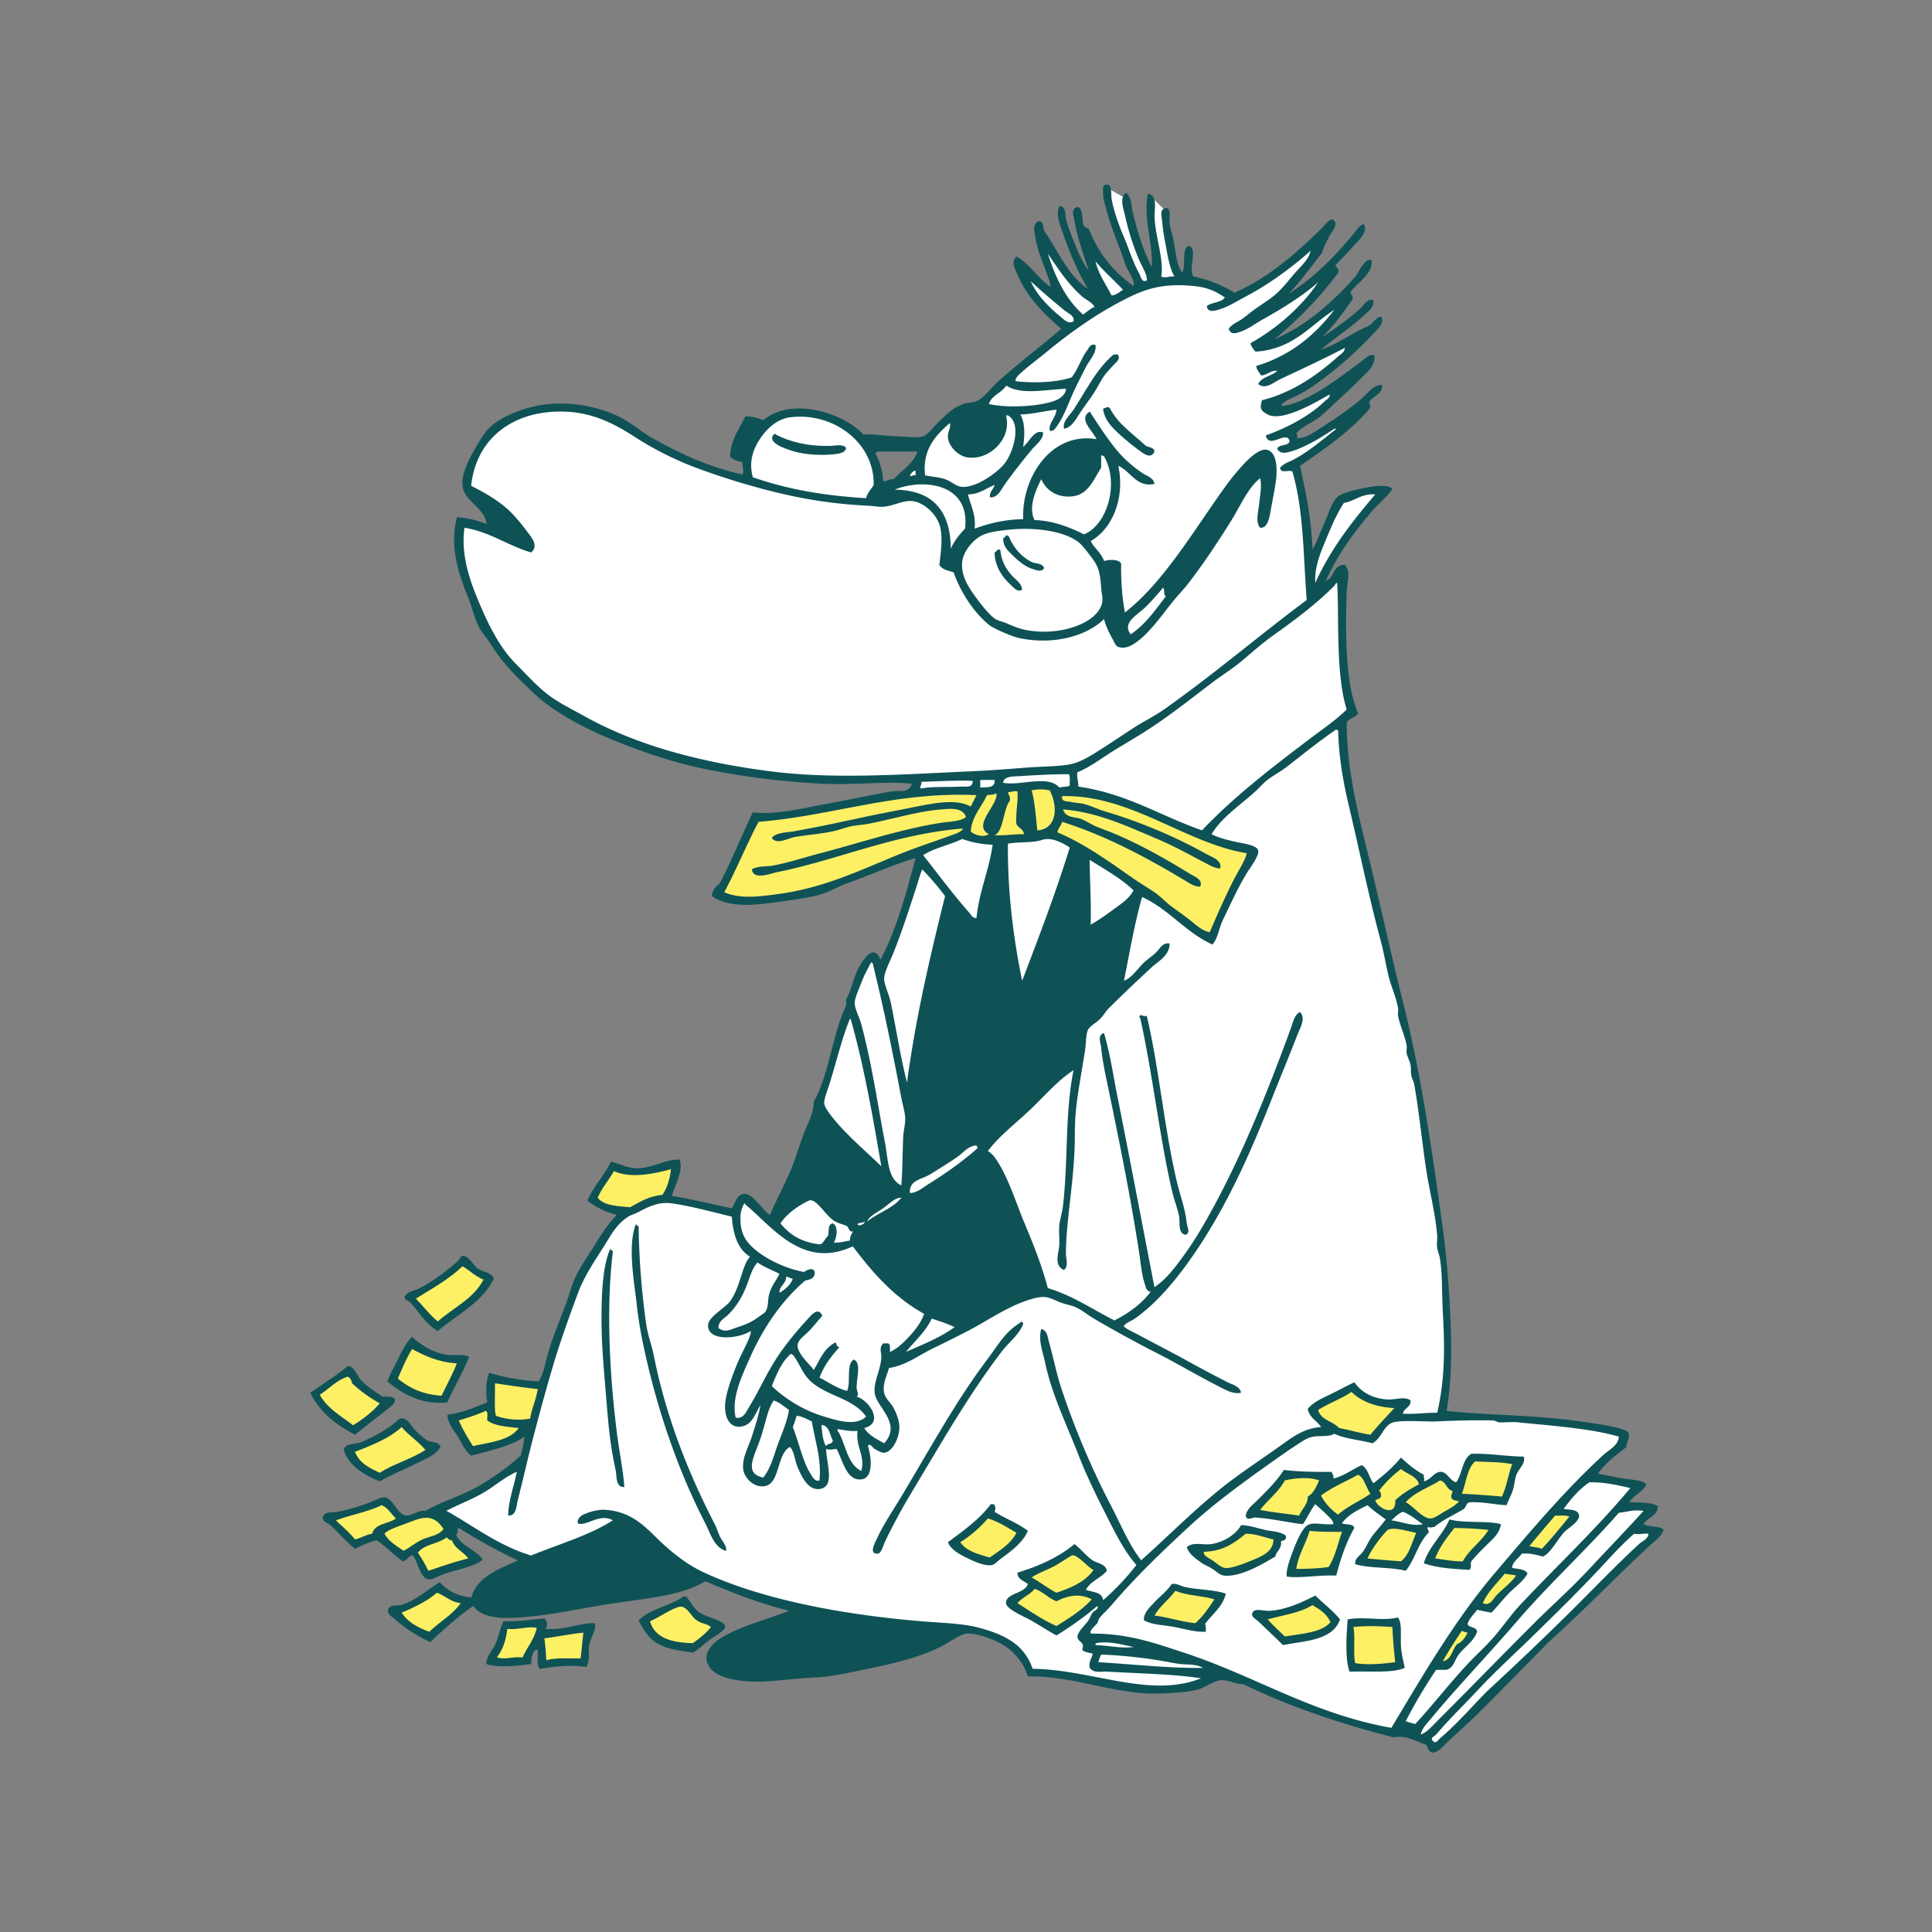 <svg id="Snorkfröken_5_Image" data-name="Snorkfröken 5 Image" xmlns="http://www.w3.org/2000/svg" viewBox="0 0 2400 2400"><rect x="0" y="0" width="2400" height="2400" fill="#808080" stroke="none"/><defs><style>.cls-1{fill:#fff;}.cls-1,.cls-2,.cls-3{fill-rule:evenodd;}.cls-2{fill:#fef065;}.cls-3{fill:#0e5256;}</style></defs><title>hemulen</title><path class="cls-1" d="M543.69,1880l23.77,9.58,42.23,25.55L670,1942.45s97.59,4.26,102.56,4.26,86.59,9.58,87.66,9.58,23.77,5,23.77,5l119.6,38.68,112.49,19.16,49.69,1.07,45.07,3.9,39.39,14.91,16.32,14.19s12.78,26.26,13.84,26.26,57.49,3.19,57.49,3.19l47.91,10.65,51.1,5.32L1482,2094l24.14-12.06,35.48,3.19,23.07,11.36,64.94,27.68,96.53,28.39,19.87,1.06s14.55,4.61,15.62,4.61,10.64,3.91,10.64,3.91,9.59,9.58,11,9.22,34.43-31.93,34.43-31.93l96.88-96.89,92.27-89.07,51.81-50.75-23.78-5,15.26-25.55-34.07-1.42,17.75-25.55-58.91-11.71,39-38.33.35-15.26-93-15.26-78.43-4.61-52.16-2.48,7.09-32.65.36-66.72-3.9-89.43-20.94-140.17-24.49-145.5L1721.17,1172l-27-116.76-19.87-83.39-9.23-76.3,14.55-12.78-8.87-48.26-2.49-103.27-5.32-18.1-16.68,16.33-7.45-5,37.62-65.3,40.1-47.55-18.81-1.07s-34.78,9.94-34.78,11-21.65,48.27-21.65,48.27l-11.71,29.45-3.19-15.61-16.68-104L1664,535l-4.26-9.22-35.49,22s-18.45,6-18.1,5-.71-16-.71-16L1642,509.45l16.33-17.74-4.62-9.23-30.16,17.39-42.94,10.29,9.23-13.84,42.94-23.42,29.1-22.36,19.87-26.26-11.36,1.42-41.16,12.78L1641,414.35l26.61-33-5.32-6-18.45,13.13-21.65,18.81-16,9.22-28.74,9.59,2.48-7.46,31.94-30.52,35.13-39-4.26-8.52-20.22,15.26-24.14,15.26-3.19-6.39L1619,334.5l16-22-3.55-11-11.71,8.88-33.36,27s-38.68,25.9-39.75,25.9-14.9,4.62-14.9,4.62l-19.52-11-30.88-7.09-14.9-4.62-9.23-19.51s-8.51-63.17-9.58-64.24-17.74-17-17.74-17L1432,287.3l5,46.49-4.25,9.22L1421.3,320s-18.1-49.69-18.45-51.46-2.49-20.94-2.49-20.94l-25.19-14.19,3.19,25.9,19.87,58.91,16.33,35.14-8.88,6.38-17-12.06-31.23-35.13-.71,9.93L1362,354l2.13,11.71-14.55-2.49-15.26-11-20.93-30.52-13.84-16.32-2.84,2.84,3.9,21.64,10.29,33.36-11.71-7.09-23.42-14.91,2.13,11,10.29,20.58,18.1,18.1,19.52,16.68-24.13,18.81-49.33,44.72L1213,504.48S1182.11,519,1180,519s-24.84,21.65-24.84,21.65l-11.35,23.42-20.59,24.84-17.39,14.91-14.9-2.13s-11-46.84-12.07-47.91-31.94-28.74-31.94-28.74l-53.58-14.55L960,519.39l-20.58,15.26s-8.17,18.81-8.17,21.29-2.48,23.42-2.48,23.42L933,597.82l-32.65-9.58-52.17-19.52-57.49-29.81-50.39-26.26L693.8,505.9l-46.49,6.75L614,533.58l-23.77,28S582,586.46,582,587.53s-.71,17.74-.71,17.74l28.39,31.94,5,17.39-11,.35L571,649.63l-2.48,20.58L578.82,722l25.91,63.88L655.47,848l42.23,34.06,86.24,39,113.21,30.52,104.33,17,137.34-1.42-8.17,33.36,14.91,38.33-5,32.65-12.77,43.29-22,70.27-13.84,18.1-7.45-15.62-9.58,7.1-13.13,28-4.61,21.29-2.13,13.13-15.62,32.29-17,72.4L1007.51,1397l-25.19,75.59-22.72,47.2-27.32-25.55L922,1490.33,916,1506l-66.71-14.2-34.78-1.42-42.94,18.81-16,19.88-32.65,50.74-13.49,40.81-16.67,38-16,51.1-28,105.4-24.84,19.52-61,31.93L543,1875.38Z"/><polygon class="cls-2" points="543.69 1972.52 583.61 1989.56 533.84 2032.94 507.49 2019.1 490.45 2002.87 518.93 1989.03 543.69 1972.52"/><polygon class="cls-2" points="1888.32 1924.35 1918.13 1928.34 1956.19 1881.76 1929.31 1877.51 1888.32 1924.35"/><path class="cls-2" d="M1832.43,1993.28c1.33.54,18.09,4.53,18.09,4.53l40.19-42.32-24.48-6.12Z"/><path class="cls-2" d="M1784,2067.54c1.07,0,13.84,4.26,14.91,2.66s12.24-25,14.37-25.55,16.24-17,16.24-17l-16.77-8.78Z"/><polygon class="cls-2" points="1679.38 1723.13 1630.68 1751.88 1656.23 1775.3 1705.73 1788.61 1740.6 1746.29 1700.94 1737.77 1679.38 1723.13"/><path class="cls-2" d="M1677,2016.17s1.33,55.9,2.66,55.9,59.35-2.13,58.82-3.46-3.46-54-3.46-54Z"/><path class="cls-2" d="M1564.4,2009c6.66-1.6,66-20.76,66-20.76l27.15,24.22-7.45,11.44s-53.5,14.38-54.57,13.58S1564.4,2009,1564.4,2009Z"/><polygon class="cls-2" points="1803.95 1893.47 1783.19 1921.69 1776.8 1939.25 1822.84 1945.38 1823.38 1936.33 1858.24 1897.47 1803.95 1893.47"/><path class="cls-2" d="M1596.08,1830.4l-39.39,50.3,59.88,7.45,18.1-27.15,25.55,29.55-1.6,7.18-33.8-.26L1607,1935l-.27,21s49-3.19,49-4,19.43-54.56,18.36-54.56-10.91-1.33-10.91-1.33l2.13-10.65,33.8-21.29,25.29,20-.54,5.86-32.47,49.23,53,7.46,21-47.38-39.12-6.39.26-10.38,15.44-10.11,33.8,20.49,38.6-21.82,6.38-10.38,47.91,2.66,16.24-47.91L1829,1810.7l-9.32,14.9-8.52,24.23L1792,1834.39l-24,11.18-11.17-16.24-17.3-8.78-35.14,30.07-12-23.42-38.86,16.24-6.39-9.85Z"/><path class="cls-2" d="M1482.69,1924.08l27.42,20.76s8,8.52,10.91,8,56.43-20.5,56.43-20.5l11.17-23.42-41.25-8.25-27.95,18.63Z"/><polygon class="cls-2" points="1427.87 2006.86 1459.54 1971.73 1516.49 1983.97 1489.88 2020.43 1427.87 2006.86"/><path class="cls-2" d="M1333.64,1924.35l36.2,25.55-29.28,25,24.76,11.71-30.88,24.75L1312.88,2025l-56.15-32.74,25-24.49-10.91-11.44s34.6-15.17,37-16S1333.64,1924.35,1333.64,1924.35Z"/><path class="cls-2" d="M1228.25,1878.84c.79.53,42,23.42,42,23.42l-20.23,24.22-19.16,13.57s-28.22-8-29-8.51-17.84-13.31-17.3-14.11S1228.25,1878.84,1228.25,1878.84Z"/><path class="cls-2" d="M800,2014s12.51-9.84,13.84-10.38,35.4-12.5,36.2-13,17.83,17.84,17.83,17.84l27.41,12.24-36.46,28-39.39-10.38Z"/><path class="cls-2" d="M627.53,2018.84l-16.24,43.91,42.85,1.07,9.58-20,6.39,1.87s2.4,22.89,3.46,22.62,53.23-2.93,53.23-2.93l2.93-41.78-59.09,4.26,2.13-12.25Z"/><path class="cls-2" d="M499.24,1887.89c-1.6-1.87-22.09-23.16-22.09-23.16l-67.34,21S437,1919,439.35,1918.23s31.41-11.45,31.41-11.45,29,27.42,29.81,27.15,15.44-9.31,15.44-9.31l11.44,29.27s1.33,3.46,4,2.66,60.95-19.16,60.95-19.16l-31.67-31.94-5.59-17-17.3-6.66-22.36,1.33Z"/><path class="cls-2" d="M498.71,1766.52l39.65,35.93-67.6,32.47s-27.68-16.24-27.95-17.57-10.38-17.3-10.38-17.3l46.05-17Z"/><path class="cls-2" d="M480.34,1742l-34.87-22.89L432.7,1704,392,1732.18s25.81,31.94,27.15,32.47,20.49,13.58,21.55,12.78S480.34,1742,480.34,1742Z"/><path class="cls-2" d="M673.57,1720.21l-62.28-6.92-1.6,35.4-45.77,12.77s18.89,40.19,22.09,40.19,73.19-25.82,73.19-25.82Z"/><path class="cls-2" d="M763,1449.79l-26.35,39.12s31.41,16,34.34,16,56.16-16.5,57.75-17.56,10.38-41.79,10.38-41.79l-46.84,10.38Z"/><path class="cls-2" d="M575.89,1567.7c2.13,1.06,32.47,20.76,31.94,21.82s-26.35,28.75-27.68,29.81-36.46,29.55-37.53,28.75-32.74-36.47-32.74-36.47Z"/><path class="cls-2" d="M511.22,1671.5s-24.76,43.65-24,43.92,31.41,18.89,33.27,19.16,30.88,6.12,31.94,4.26,23.95-49.24,23.95-49.24l-41.78-7.45Z"/><path class="cls-2" d="M937.6,1013.56l-43.12,96.35,17.57,8,40.46-.53s66.54-11.18,68.66-12.25,47.91-20.76,55.9-22.89,100.07-37.79,103.27-38.85,20.76-7.46,20.76-7.46,6.92,5.33,10.11,5.33,39.39.53,44.72,1.06,40.45-7.45,46.84-5.85,38.86,17.56,38.86,17.56,48.44,31.41,52.17,33.54,64.94,46.84,64.94,46.84l43.65,31.41,5.85-9.58,41.53-86.77,4.79-12.24-18.63-7.46-42.59-12.24L1430,1010.36l-59.08-19.69-44.72-8.52-15.43,2.66-6.92-8-34.61-2.13-32.47,4.79-19.16,3.19-59.62-1.6-40.46,4.26-77.18,15.44s-67.07,12.78-68.67,12.78Z"/><path class="cls-3" d="M1389.16,441.59c2.85,5.08-3.4,9-5.91,11.82-3.2,3.65-6.55,7-9.46,10.64-6.2,7.76-9.76,16.43-15.37,24.82-5.21,7.81-11.14,15.51-16.54,23.65-5.06,7.61-10.18,18.36-20.1,20.1-2.24-9.52,7.15-16.54,11.82-23.65,15.35-23.38,28.12-50.29,49.65-68.57C1385,441.05,1389.37,439,1389.16,441.59Z"/><path class="cls-3" d="M1434.09,561c-4.8,10.74-15.28,1-20.1-2.36-6.19-4.37-13.07-10.14-17.73-14.19-11.26-9.78-24.38-21.11-26-36.65,1.55-1.2,4.36-1.16,5.91-2.36,1,.22,1.18,1.18,2.36,1.18,10.27,20.47,29.09,32.39,44.93,47.29C1427.46,555.8,1433.65,555.52,1434.09,561Z"/><path class="cls-3" d="M1051,556.26c-.42,6.88-10.66,7.64-17.73,8.28-14.95,1.36-33.49.05-46.11-3.55-13.22-3.76-34.72-11.49-26-21.28,1-.73,2.11-1.43,2.36,0,16.83,8.63,37.87,14.77,67.39,14.19C1038.12,553.76,1046.62,551.12,1051,556.26Z"/><path class="cls-3" d="M1297,705.23c-2,6.52-11.38,2.52-15.37,1.18-9.47-3.18-17.45-10.36-24.83-17.73-6-6-10.53-9.92-10.64-20.1a6,6,0,0,0,3.55-3.55c1.91-.33,2,1.12,3.55,1.18,5.26,13.6,15.39,25.46,28.37,31.92C1286.47,700.57,1294,699.15,1297,705.23Z"/><path class="cls-3" d="M1242.57,682.77c1.37,14.23,6.5,23.11,14.18,31.92,4.52,5.17,12.14,9.43,13,17.73-5.45,4.07-10.54-2.57-14.19-5.91-9.67-8.86-19.57-21.47-20.1-40.2C1238.36,685.65,1238,681.74,1242.57,682.77Z"/><path class="cls-3" d="M1416.36,1260.89c2.77.38,4.43,1.87,8.27,1.18,15.63,66.37,21.58,140.77,37.83,208.08,4,16.37,9.55,29.88,11.83,49.65.51,4.44,4.7,11.09-1.19,14.19-10.34-1.64-7-15.24-8.27-22.47-1.71-9.62-5.92-19.63-8.28-29.55-16.2-68.11-24.45-147.73-40.19-217.53C1414.25,1263.57,1416.19,1262.29,1416.36,1260.89Z"/><path class="cls-3" d="M789.76,1521c1.55.41,1.86,2.07,3.55,2.36a961.91,961.91,0,0,0,9.46,121.77c1.83,13.05,6.86,26,9.45,39,15.37,77.14,43.64,147.25,75.67,209.26,2.7,5.24,4.3,11.32,7.09,16.56s7.75,10.07,7.1,16.55c-15-3.88-19.48-21.63-26-34.29-32.87-63.64-59.79-140-76.85-221.08a502.19,502.19,0,0,1-8.28-50.84C788.11,1593.61,779.26,1548.53,789.76,1521Z"/><path class="cls-3" d="M757.84,1551.72c1.55.42,1.86,2.08,3.55,2.37-8.67,69.86-4.11,153.37,4.73,224.62,3,24.32,8,46.89,9.45,68.57-11.14.66-9.3-14-10.64-20.09-5.58-25.51-8.61-49.36-10.64-75.67-2.79-36.26-7.09-75-7.09-111.13C747.2,1610.58,748.07,1574.54,757.84,1551.72Z"/><path class="cls-3" d="M575.77,1560c9,2.11,11.4,11.9,18.92,16.55,6.29,3.89,15.6,3.88,18.92,11.82-15,30-45.39,44.47-69.76,65-14.67-7.65-22.88-23.3-34.28-35.47-1.8-2.93-7.35-2.11-7.1-7.1,3.93-6.89,12.42-7.37,18.92-10.64,11.94-6,24-14.43,35.47-23.64,6.28-5,13-9.86,16.55-16.55Zm-1.18,13c-16.64,16.07-37.84,27.58-57.93,40.2,9.11,9.41,17,20,27.19,28.37,19.09-17.16,44.48-28,56.75-52C590.44,1585.52,583.51,1578.27,574.59,1573Z"/><path class="cls-3" d="M1268.58,1641.57a3.27,3.27,0,0,1,2.36,3.55c-5.59,13.47-17.54,22.07-26,33.11-41.22,53.64-76.67,116.12-113.5,177.33-9.52,15.83-20.81,36.41-30.74,56.75-4,8.27-5.84,17.64-10.63,17.73-11,.21-3.22-13.19-1.19-17.73,7.92-17.72,22-38.58,30.74-53.2,21.93-36.65,40.75-69.78,62.66-105.22,14-22.58,28.47-44.35,44.93-66.21,12.51-16.62,21.31-33,39-43.74C1266.5,1642.66,1268.56,1643.14,1268.58,1641.57Z"/><path class="cls-3" d="M582.87,1685.32c-7.6,19.47-18.33,36.74-27.19,56.75-32.52,3.72-56.49-11.29-74.49-26,3.16-9.18,8.5-17.86,13-27.2,5-10.31,10.59-21.74,17.73-28.37,9.21,9.46,26.1,20.22,43.75,22.46C564.5,1684.07,573.93,1681.62,582.87,1685.32Zm-70.94-9.46c-7,11.09-12.32,23.94-17.73,36.65,13.81,11.41,30.58,19.86,54.38,21.28,6.28-13.43,13.44-26,18.92-40.2C544.38,1692.28,527.92,1684.31,511.93,1675.86Z"/><path class="cls-3" d="M475.28,1735c6.26,0,13.34-.73,15.37,3.55,0,6.07-6.7,9.94-10.64,13-12.43,9.66-26,20.23-39,30.74-23.58-12.28-43.75-28-55.57-52,14.14-10.11,32.13-21.4,44.93-31.92,6.9-5.68,14,10.9,16.55,14.19C453.89,1721.55,466.24,1728.62,475.28,1735Zm-78-2.36c9.4,17,26.39,26.42,41.38,37.83,12.42-7.68,23.84-16.36,33.11-27.19a168.81,168.81,0,0,1-34.29-24.83c-1-3.72-2.19-7.27-5.91-8.28C417.52,1715,408.83,1725.27,397.25,1732.61Z"/><path class="cls-3" d="M547.4,1796.45c-4.56,10.54-17.36,15-27.19,20.1-16.39,8.4-33.15,14.61-48.47,23.64-19.85-7.75-40.51-21-44.93-40.19,4.52-7.71,14.22-5.52,21.28-8.28,15.72-6.14,37.25-18.5,48.47-29.55,10.2-2,12.39,7.65,18.92,14.18,4.39,4.39,10.94,10.69,15.37,13C537.55,1792.86,541.22,1789.45,547.4,1796.45Zm-48.47-23.65c-15.45,14.11-36.67,22.44-57.93,30.74,5.2,13.72,17.77,20.07,30.74,26,17.27-11.1,39.59-17.15,56.74-28.37C519.76,1790.59,507.79,1783.26,498.93,1772.8Z"/><path class="cls-3" d="M1892.81,1809.45c3,8.68-6.7,15-9.46,23.65-2.09,6.56-2.19,13.3-4.73,20.1-2.22,5.92-5.07,11-7.1,16.55-15.9-.65-28.75-4.35-46.1-3.55-4.11,1-4.11,6.14-7.1,8.28-12.12,7.58-26,13.4-36.65,22.46-4.41.11-3.37,1.33-7.09,0-3.59,1.46,1.28,4.06,0,7.09-12.79,12.44-16.95,33.5-28.37,47.29-18.67-5-44.6-2.7-62.67-8.27-1-7.43,6.29-10.72,9.46-15.37,4.79-7,7.82-14.73,13-21.28s10.5-12.18,15.37-18.92c-7.62-5.78-15.75-11-22.47-17.73-12.16,6-24.36,11.89-31.91,22.46,4.74,2.35,14.16,0,15.37,5.91-9.9,17.3-16.8,37.59-22.47,59.12-21.13-1-46.29,3.78-61.47,1.18-1-8.31,3.71-21.11,8.27-33.11,5.08-13.38,11.57-27.14,17.73-30.73,7-4.1,17.23-.21,31.93-1.19.2-4.53-5.61-9.15-9.46-13-4.23-4.22-9.11-8.34-13-11.82-6,7.36-9.8,17-15.37,24.82-16.11-1.69-41.41-7.3-59.11-8.27-4-.22-9.39,4.27-11.82-1.18,0-8.51,8.45-14.37,14.18-20.1,11.63-11.63,23.51-23.1,33.11-37.83,18.32,2.16,38.36,2.62,59.11,2.36,1,2.55,3.06,4,2.37,8.27,13.55-3,26.18-13.21,35.46-16.55,7.65,4.57,9,15.39,14.19,22.47,12.52-9.55,24.38-19.76,34.29-31.92,8.53,8,17.49,15.6,28.37,21.27-.32,4.91,1.55,4.61,0,8.28,8.92-1.93,13.07-12.1,21.28-11.82,8,.27,10.3,10.34,18.92,13,7.83-10.28,7.39-28.86,18.91-35.46C1851,1805.42,1873.86,1809.37,1892.81,1809.45Zm-60.3,5.92c-10.14,8.77-11.17,26.66-16.55,40.19,17.48.94,35.87,2.16,49.65,3.55,6-11.74,7.85-27.62,13-40.2C1865,1816,1848.11,1816.32,1832.51,1815.37Zm-92.21,9.45c-10.09,8-19.57,16.69-27.2,27.19,2.07,1.09,2.61,3.7,2.37,7.1-1,3-4.87,3-7.1,4.73,3.13,9.79,26.21,21.56,24.83,0,8.27-8.29,19-14.13,29.56-20.1C1759.53,1833.17,1747.7,1831.21,1740.3,1824.82Zm-53.21,7.09c-15.32,8.73-32.55,15.53-46.1,26a67.73,67.73,0,0,0,21.28,23.64c11.49-10.58,27.23-16.91,40.19-26C1696.87,1848.15,1695.39,1836.62,1687.09,1831.91Zm-91,7.1c-7.89,14.57-21,24-30.74,36.65,15.42,3.1,32.45,4.59,48.47,7.09,3.53-8.54,11.16-14.34,10.64-23.64,7.48-4,10.65-12.21,14.19-20.1C1625.52,1834.25,1608.32,1836.31,1596.06,1839Zm192.71,0c-14.1,9.15-31.81,14.69-42.56,27.19,8.93,4,20.54,20.16,30.73,20.1,5,0,13.62-6.52,18.92-9.46,6.17-3.42,12.5-7.09,16.55-11.82-3.55-1.17-8.58-.87-9.46-4.73-.94-4.1,1.76-4.54,1.19-8.28C1796.57,1850.12,1796.57,1840.67,1788.77,1839Zm-60.3,49.66c12.32,1.48,26.12,7.75,39,4.72-8.16-5.23-15-11.8-24.82-15.37C1736.69,1880.33,1732.78,1884.69,1728.47,1888.67Zm-5.91,13c-8,8.44-20,24.43-23.65,34.28,13.46,1.52,27.44,2.51,41.39,3.55,10.19-7.93,13.49-22.76,18.91-35.47C1747,1902,1728.45,1895.44,1722.56,1901.67Zm-95.76,0c-4.83,16.45-13.63,28.92-16.55,47.29,14.11-.08,27.79-.58,40.19-2.37,7.92-12.18,11.42-28.77,16.56-43.74C1653.05,1903,1639.24,1903,1626.8,1901.67Z"/><path class="cls-3" d="M1234.29,1868.57c2.66,2.13,2.78,6,1.18,9.45,13.26,8.42,29.17,14.19,41.38,23.65-5.69,13.68-19.64,24.58-33.1,34.28-4.85,3.5-8,7.69-11.83,8.28-9.36,1.44-23.15-5.12-31.92-9.45-9.35-4.64-19.15-10.43-22.46-18.93,19.09-14.4,38.92-28.07,53.2-47.28Zm-7.09,17.73a157,157,0,0,1-34.29,29.55c7.6,10.93,22.14,14.91,36.65,18.93,12.4-8.89,25.93-16.64,33.1-30.75C1251.34,1897.63,1240.87,1890.35,1227.2,1886.3Z"/><path class="cls-3" d="M1864.43,1893.39c-1.29,11.34-10,18.28-16.55,24.83-6.9,6.9-14,13.59-20.1,21.28-1.69,4.39.9,6.93-2.36,10.64-20.46-1.22-41-2.36-56.75-8.27,7-21.76,23.08-34.46,31.92-54.39C1819.68,1892.62,1848,1888.71,1864.43,1893.39ZM1782.86,1936c11.29,1.33,21.49,3.73,34.28,3.55,8.38-15.27,23-24.29,31.92-39a402,402,0,0,0-42.56-2.36C1797.77,1909.88,1788.43,1921,1782.86,1936Z"/><path class="cls-3" d="M1597.24,1907.58c1.51,5.84-3,5.69-5.91,7.1,1.09,9.75-5.71,11.62-7.1,18.91-14.76,8.8-36,21.4-55.56,23.65-12.55,1.43-14.1-2.59-22.46-8.28-4.28-2.91-9.87-4.86-13-7.09-7.51-5.35-17-11.87-18.91-20.1,8.41-6.8,19.42-2.24,29.55-3.55,15.53-2,31.71-11.86,37.84-23.64,9-.14,20.24,3.78,29.55,5.9C1580.32,1902.56,1590.49,1902.27,1597.24,1907.58Zm-49.65-2.36c-13.73,11.1-27.81,21.85-52,22.46-1.25,5.13,6.27,7.62,10.64,10.64s10.31,8.73,15.37,9.46c6.78,1,19.78-3.91,30.74-8.28,15.13-6,29.56-11.73,29.55-27.19C1570.54,1909.85,1561.15,1905.44,1547.59,1905.22Z"/><path class="cls-3" d="M1522.76,1979.7c-3.82,16.34-16.9,25.51-26,37.83,1.83,1.72,1,6,1.18,9.46-12.11.8-25.6-3.28-39-5.91-13.16-2.59-27.48-2.22-37.83-8.28-1.07-8.8,7.32-16.26,13-22.46,7.08-7.74,15.67-13.64,21.28-22.46,5.22-1.78,10.75,2.26,16.55,3.54C1488.5,1975.09,1508.21,1974.51,1522.76,1979.7Zm-62.66-3.55c-7.89,11-19.19,18.64-26,30.74,18,2.15,32.5,7.7,50.84,9.46,9.41-8.32,16.58-18.88,23.64-29.56C1493.66,1982,1473.75,1982.2,1460.1,1976.15Z"/><path class="cls-3" d="M1664.63,2011.62c-9,26.44-43.74,26.65-70.93,31.92-9.47-9.58-20.35-19.56-30.74-29.56-2.87-2.76-9.48-5.55-7.1-10.63,3.38-6.45,12.7-1.68,22.47-2.37,19.75-1.4,41.16-11.45,55.56-18.92C1644,1992,1655.63,2000.52,1664.63,2011.62Zm-34.29-17.73c-14.84,9.58-36.39,12.47-55.56,17.73,6.64,7.54,14.1,14.27,21.28,21.28,21.24-3.59,45.1-4.55,56.75-17.74C1648.4,2005,1639.59,1999.22,1630.34,1993.89Z"/><path class="cls-3" d="M860.7,2053c-24.9-3.78-42.74-5.93-55.57-21.28a98,98,0,0,1-11.82-18.92c14-14.36,39.18-17.57,55.57-29.55h3.54c5.91,7,9.64,16.1,18.92,21.27s29.45,8.89,29.55,16.56c.06,4.34-16.46,13.66-20.09,16.55C872.31,2044.37,868,2048.56,860.7,2053Zm4.73-40.2c-7.29-4.94-12.56-19.55-22.47-16.55-11.13,3.37-23.28,12.45-35.47,17.73,5.86,20.94,27,26.58,53.21,27.2,8.24-6,16.32-12,22.46-20.1C877.28,2016.63,872.11,2017.33,865.43,2012.8Z"/><path class="cls-3" d="M1736.75,2009.25c5.42,8.42,2.74,22.57,3.55,35.47.64,10.3,3.16,19.57,4.72,27.2-16.32,7-43.65,3.62-68.57,4.72-5.86-15.91-3.84-45.65-2.36-65C1697.13,2007.62,1715.94,2014.21,1736.75,2009.25Zm-55.57,11.83c2.82,12.94-.64,32.17,2.36,44.92,15.2,2.72,35.26.76,49.66-1.18q-2.51-21.14-3.55-43.74C1712.8,2020,1698.55,2019.4,1681.18,2021.08Z"/><path class="cls-3" d="M676.27,2010.44c3.34,2.92,4.83,9.25,1.18,13,24.2,2.1,42.69-7.69,61.47-7.09,2.37,8.86-5.54,17.33-7.09,28.37-1.22,8.72,1.4,18.6-3.54,26-19.53-3-40.54-.34-57.94,2.36-4-4.64-1.8-15.52-2.36-23.64-6.68-1-8.08,11.05-8.28,17.74-15.46,2-40.81,5-55.56,0,.09-10.68,8.16-17.36,11.82-26s4.86-17.87,9.46-27.2C645.71,2014.63,657.07,2012,676.27,2010.44Zm-46.11,13q-2.29,21.94-13,35.47c12,3.14,18-1.24,31.92,0,5.54-12.6,14.47-21.79,17.74-36.65C656.16,2019.66,643.68,2025,630.16,2023.44Zm46.11,11.82c1.33,9.49,2,19.81,2.36,27.2,11.4-3.58,27.88-2.07,42.56-2.37,1.79-12.63,1.85-19.75,3.55-31.92C707.81,2029.77,692.64,2033.12,676.27,2035.26Z"/><path class="cls-3" d="M1642.17,419.12c16.32-11,33.57-22.84,48.47-36.65,4.12-3.81,7.92-12.29,15.37-9.46,1.72,8.34-6.75,14.12-11.82,18.92-15.63,14.77-36.58,28.06-53.2,42.56,21.76-7.79,38.38-20.72,59.11-29.56,5.9-3.16,8.13-10,15.37-11.82,5,7-2.86,14.33-7.1,18.92A479.34,479.34,0,0,1,1628,481.78c-6,4.09-12.74,7.38-18.92,10.64s-13.92,5.55-17.73,11.82c11.79-.49,23.17-5.64,33.1-10.64,24.31-12.21,46.52-29.72,68.57-46.1,3.8-2.82,8.88-8.45,14.19-5.91,2.08,12.93-10.41,21.94-17.73,29.55-7.93,8.24-16.8,16.28-24.83,23.65-8.46,7.77-16.91,16.62-26,23.64-9.47,7.31-20.88,11.06-28.37,20.1a7.73,7.73,0,0,1,1.18,5.91c11.09-.09,20.76-7.33,29.56-13,17.3-11.16,35-22.89,50.83-36.65,7.43-6.45,14.24-16.76,24.83-16.55,1.48,10-9.73,13.71-15.37,20.09-.27,4.94,1.92,5.59,0,9.46C1677.06,536,1646,557.28,1615,578.73c7,32.85,14.16,65.45,15.37,104,5.57-9.64,9.7-21.84,15.37-34.29,4.6-10.09,8.87-25.76,16.56-31.92,7-5.62,38.56-12.56,52-13,5.51-.18,11.41.49,15.37,3.55-6.24,10.13-16,17.2-23.64,26-22.41,25.93-43.65,54.1-59.11,88.67,10.64-3.94,8.84-20.32,23.64-20.1,8,8.88,2.74,21.45,2.36,33.1-1.62,50.08-2.1,114.24,14.19,151.33-2.95,5.71-11.54,5.8-14.19,11.82,0,63.37,16.86,122.68,30.74,180.89,13.62,57.11,26.13,113.93,40.2,170.25,21.14,84.62,34.21,174.55,47.29,268.37,5.66,40.61,8.63,76.16,10.64,121.77,1.61,36.49,1.65,73.8-4.73,113.49,46.94,5.1,92,4.69,146.6,10.64,15.09,1.65,26.63,3.41,42.56,5.92,12.24,1.92,34.14,5.74,36.65,10.64,3,5.76-3.39,12.4-2.36,17.73-12.92,9.94-26.16,19.56-35.47,33.11,9.55,1.85,20.31,4,30.74,5.9,10.67,1.93,22.1,1.08,29.56,7.1-4.37,10.22-16,13.12-21.29,22.46,13,.41,26.91-.1,35.47,4.73-.37,13-13.13,13.67-17.73,22.46,6.37,4.27,19.85,1.44,24.83,7.09-2.79,8.36-10.64,13.46-16.55,18.92-41.8,38.58-83.07,81.79-126.5,120.59-24.82,25.45-57.6,58.94-87.49,88.67-12.07,12-22.47,20.66-36.65,34.29-8.36,8-22,24.87-27.2,4.73-14.29-4.58-25.06-12.42-41.37-9.46-67.1-17.24-130.1-38.57-186.8-66.21-8.79.67-18.46-5.43-27.19-4.72-9.82.78-21,9.82-29.56,11.82-15,3.51-32.38,4.2-47.29,4.72-53.39,1.87-107-22.55-163.15-21.27-6.7-20.84-22-37.27-44.93-46.11-8.92-3.46-22.7-7.93-30.73-7.1-9.65,1-21.8,11.24-35.47,17.74-26.88,12.78-58.31,20.16-93.4,27.19-18.87,3.77-37.73,8.54-57.93,9.46-20.43.92-39.07,3.35-57.93,4.72-28.22,2.06-62.92-1-74.48-16.54-11-14.84.66-28.85,13-36.66,23.79-15,58-23.35,85.12-34.28-37.7-9.19-71-22.79-104-36.65-27.41,17.15-68.54,20.82-112.32,27.19-35.63,5.18-73.66,13.72-104,16.55-28.06,2.63-57.83,5.24-72.11-13-19.2,13.51-36.5,28.92-53.21,44.92-15.22-7.35-31.06-16.84-43.74-28.37-3.2-2.91-11.28-6.84-8.28-13,3.35-5.95,10.48-3.34,15.37-4.73,18.91-5.38,33.19-19.41,48.48-28.38,9,9.93,20.15,16.92,39,18.92,8.15-26.53,34.45-34.91,57.93-46.11-26-11.8-50-25.67-73.3-40.2-2.6,1.34-.08,7.8-3.55,8.28,6.8,14.49,24.18,18.39,33.11,30.74-7,8.78-35,13-49.66,18.91-6.32,2.55-12.51,6.06-16.55,5.91-11.09-.39-13.37-19.46-20.1-29.55-4-2-7.32,6.83-13,7.09-11.21-8.1-20.58-18-31.92-26-10.45,2.17-18.8,6.43-27.19,10.64-11.16-8.76-19.95-19.66-30.74-29.55-3.18-2.92-9.42-3.83-9.46-9.46,2.4-8.26,12.08-5.69,18.92-7.1a253.53,253.53,0,0,0,40.19-11.82c7.07-2.74,13.86-7,18.92-5.91,9.95,2.22,13.77,19.52,24.83,22.46,10.25,0,13.74-6.75,24.82-5.91,20.46-11.75,43.6-18.27,63.85-29.56a311.3,311.3,0,0,0,54.38-39c1.85-7.61,3.81-15.1,4.73-23.64-14.28,10.94-43.07,17.62-66.21,23.64-7.76-6-11.73-15.6-16.55-23.64s-12.74-16-13-27.19c19.27-2.41,34.07-9.28,49.65-15.37-2.19-10.89-1.83-28.33,2.37-36.66a267,267,0,0,0,61.47,10.65c6.11-9.69,7.57-21,10.64-31.93,6-21.27,14.45-41.76,22.46-62.66,3.86-10,6.6-21.1,10.65-30.74,6.43-15.32,16.42-29,24.82-42.55,8.71-14.07,17.43-27.79,28.38-39a99.34,99.34,0,0,1-36.65-17.73c8.13-17.88,20.83-31.18,29.55-48.48,10.91,2.59,19.5,7.88,30.74,8.28,19.69.7,37.57-11.8,54.39-10.64,5.19,14.59-6.12,31.19-9.46,44.93,25.58,4.36,49.51,10.38,74.48,15.37,4.8-8.27,6.42-17.48,15.37-17.74,11.73-.34,23,21.62,31.92,26,9.4-22.68,22-43.55,30.74-68.57,3.53-10.06,7-20.76,10.64-30.74,5-13.71,12.76-25.76,13-41.38,19.16-34,23-83.41,40.2-119.4v-8.28c4.92-6.09,7.32-20.15,13-33.1,6.23-14.18,21.5-37.7,29.56-15.37,19.74-37,31.79-81.71,43.74-126.5-28.48,8.53-57.16,21.64-86.3,31.92-9.47,3.33-17.81,8.39-27.19,11.82-12.94,4.73-30.65,7.12-47.29,9.46-32,4.5-69.11,10.85-92.22-5.91.2-8.09,5-11.6,9.46-15.37,15-28.32,27.18-59.53,41.38-88.67,27.85,3.81,65.37-5.82,92.21-10.64,28.26-5.08,56.38-11.36,80.4-15.37,8.68-1.45,20.66,3.15,24.82-9.46-30.38-3.37-69.71,1.77-109.94,0a972.55,972.55,0,0,1-144.24-17.73c-41.73-8.4-79.52-21.32-117-36.65-33-13.48-71.52-32.93-96.95-56.75-20.07-18.8-39.17-36.94-54.38-61.48-4.83-7.79-11.36-14.72-15.37-22.46-5.12-9.89-8.13-23.24-13-35.47-10.89-27.33-24.2-62.76-14.18-100.49,14.29.68,25.63,4.32,36.65,8.27-1.2-15.71-18.36-24.46-26-36.65-10.72-17.08,3.68-42.35,11.82-56.75,5.89-10.41,12.53-21.4,18.92-27.19,15.47-14,46.29-26.12,73.3-28.37,34.44-2.87,70.12,5.51,94.58,20.1,11.38,6.79,21.11,15.13,31.92,21.28,32.47,18.48,70.84,37,113.49,46.11,2.72-5.8-.78-8.27,0-15.37-6.18-1.31-12.22-2.76-15.37-7.1,1-21.88,11.74-34,18.92-49.65,9.34-.28,15.72,2.41,22.46,4.73,34.86-29.5,99.23-9.35,124.14,17.73,16-.59,27.85,2,43.74,2.37,10,.21,23.42,2.35,30.74,0,5.22-1.68,12.09-11.08,17.74-16.56,10.67-10.34,17.72-18.2,31.92-23.64,5.16-2,11.84-1.45,16.55-3.55,8.87-3.95,16.73-15.19,26-23.64,24.63-22.43,55.86-46.2,79.21-66.21-20.19-17.37-42.38-38.48-54.38-67.39-2.86-6.89-8.61-15.59-1.19-22.46,17.17,9.63,26.34,27.26,42.56,37.83-3-16.8-15.26-37.71-18.91-60.29-1-6.2-4.8-17.38,3.54-21.28,6.68-.37,5.51,7.1,7.1,11.82,17.33,24.83,29.14,55.19,54.38,72.12a359.58,359.58,0,0,1-29.55-65c-3.89-11.57-11-25.34-5.91-37.83,8.76.27,6.93,11.41,8.27,16.55a170,170,0,0,0,5.91,17.74c6.57,16.8,12.56,33.24,22.47,46.1-6.09-18.87-14.45-40.75-17.74-61.47-.94-5.95-5.91-16.86,4.73-17.74,5.48,3.58,4.62,13.51,5.91,21.28.69,3.65,4.28,4.4,7.1,5.91,11.71,30.46,30.79,53.55,55.56,70.94,1.6-8.41-6.13-16.51-9.46-24.83-2.43-6.09-4.47-13.14-7.09-20.1-5.84-15.47-12.79-32.17-17.74-52-1-3.84-3.73-11.72-3.54-17.74.11-3.6-2.1-14,7.09-10.64,4,3.37,2.38,11.27,3.55,17.73,2.73,15.15,9.15,32.67,15.37,47.3,6.38,15,10.81,30.68,18.92,44.92,1.79,3.16,2.79,12,9.45,8.28,0-8.25-5.63-15.81-9.45-24.83a307.74,307.74,0,0,1-17.74-55.57c-1.84-8.6-7.45-21.91,1.18-28.37,6.91,5.36,6.41,15.75,8.28,23.64,5.73,24.14,13.3,48.8,23.65,68.57,2-29.21-11-60.76-4.73-91,12.79,2.1,7.8,20.07,8.27,29.56,1.25,25.11,12,52.87,8.27,73.3,6.36,2.46,8.47-.74,16.56,0-6.3-10-8.85-27.75-11.83-43.75a233.46,233.46,0,0,1-3.54-24.82c-.38-5.35-4.06-16.75,5.91-16.55,5.44,2.3,2.47,12.16,3.55,20.09.88,6.53,3.41,13.32,4.72,20.1,2.79,14.33,3.49,30.59,10.65,40.2,5-8.41-.75-27.55,7.09-33.1,13.65-.17-.17,29.69,7.09,37.83a154.63,154.63,0,0,1,50.84,20.1c42.84-18.86,76.77-49.24,108.77-80.4,4-3.86,7.14-9.93,13-10.64,8.7,5.5-.78,14.71-3.54,20.1-3.8,7.41-7.67,14.56-9.46,21.28-13.48,17.26-26.32,35.17-41.38,50.84,31.82-20,57.77-46.6,81.58-75.67,3-3.61,6.34-9.89,11.82-10.64,4.91,10.27-5.7,19.1-13,27.2s-15.86,17-22.46,23.64c1.5,2.83,4.32,4.35,3.55,9.46-23,31-49.8,58.19-79.21,82.76a243.94,243.94,0,0,0,55.56-34.29,382.62,382.62,0,0,0,44.92-43.74c3.13-3.61,5-8.95,8.28-13,2.46-3.06,6-9.21,11.82-7.09,2.43,15.89-16.91,27.13-26,39,.06,3.88,3.35,4.52,2.36,9.46C1668.45,388.65,1656.43,405,1642.17,419.12Zm-34.29,151.33c18.77-10.22,35-24.18,50.84-36.65,1.24-.06.93-1.52-1.18-1.18-13.73,9.14-33.42,21.67-50.84,27.19-6.09,1.93-16,5.89-20.1-2.37,2.14-6.13,13.87-2.68,15.37-9.45-3.39-14.4-25.71,10.81-29.56-7.1,27.55-9.75,55.15-24.83,73.3-42.56,2.18-2.12,7-4.23,5.92-8.27-14.59,8.15-58.17,34.68-76.85,24.83-9.6-5.07-9.8-8.53-7.09-17.74,38.25-9.45,69.81-32.13,94.58-54.38,3-2.68,8.53-5.59,8.27-10.64-25.26,13.35-54.64,26.81-80.39,39-7.54,3.57-18.49,13.52-27.19,5.91,4.24-9.16,17.21-9.58,23.64-16.55-9-.29-11.95,5.39-20.1,5.91-1.89-4-5.5-6.32-5.91-11.82,42.72-12.84,72.81-38.32,97-69.75-30.55,19.5-51,49.09-98.13,52-2.21-3.3-5.27-5.76-5.91-10.63,33.71-18.71,64.55-46.58,83.94-75.67-17.8,16.23-46,33.56-68.57,46.11-8.92,5-17.39,11.31-24.83,14.19-7,2.68-14.94,6.4-17.73-2.37,3.21-5.1,9.42-7.64,14.18-10.64,5.31-3.34,9.22-6.79,14.19-10.64,9.59-7.44,20.36-13.45,29.55-21.28,8.83-7.51,16.23-17.37,23.65-26,7.66-8.92,17.71-16.92,20.1-28.37-22.35,20-51.51,41.63-80.39,56.74-10.24,5.36-21.56,12.48-30.74,15.37-4.44,1.4-16.93,6.44-17.73-3.54,6.21-4.82,18-4,22.46-10.64-12.72-8.19-21.64-12.47-39-14.19-41-4-62.8,4.74-89.85,18.92-33.51,17.56-65.2,40.33-92.21,62.65-11,9.12-22.6,17.47-31.92,26-2.91,2.66-7.53,6.4-7.1,10.63,23.06,2.83,51.8,1.45,69.76-4.72,7.69-10,12.16-24.21,18.91-33.11,2.75-3.62,4.31-9.13,10.64-7.09,1.57,10.1-7.31,18.38-11.82,27.19-4.72,9.23-9.75,19-14.19,28.38-6.74,14.32-12,30.42-20.1,42.56-2,3-5.73,10.15-10.64,8.27-2.08-9,7.57-15.93,8.28-26-15.5,1.46-28.39,5.5-44.93,5.92,6.67,11.28,5.12,28.5,3.55,40.19,7.5-5.88,14.23-22.52,24.83-17.73,0,8.78-8.63,14.59-14.19,21.28-11.64,14-22.79,28.21-33.1,42.56-4.71,6.55-9.16,17.77-18.92,16.55-.42-7.51,4.56-9.63,5.91-15.37-10.8,4.17-18.42,11.53-33.1,11.82,2,10.29,10.25,24.36,8.27,42.56,17.53-6.51,36.69-11.38,60.3-11.82-2.08-52,35-108.9,91-99.31-3.34-9.33-23.58-25-8.27-34.28,9.54,14.79,17.93,27.67,28.37,41.38a150.27,150.27,0,0,0,37.83,35.46c4.78,3.15,13.25,5.43,14.19,13-22.49,4.7-29.69-16-44.93-22.46,8.52,39.53-7.25,78.37-34.28,93.39,4.63,9.17,13.08,14.51,16.55,24.83,6.41-2,19.18-2.48,21.28,3.55-.39,18.07,1.06,42.55,4.73,60.29,48.48-37.7,86.14-103.08,125.32-157.24a293.93,293.93,0,0,1,21.28-26c6.81-7.36,19.52-19.82,28.37-18.91,12.51,1.28,14.28,19.18,13,34.28-.8,9.44-3.74,23.7-5.91,35.47-2.26,12.23-3.8,28.34-14.19,27.19-6.1-7.09-2.25-19.08-1.18-29.55,1.12-11,3.59-22.29,1.18-31.92-15.36,12.29-23.61,32.86-35.46,52-15.9,25.68-35,54.35-53.21,78-6.24,8.13-13.63,15.59-20.1,23.65-14.08,17.55-26.59,35.49-41.37,47.29-5.45,4.34-13,9.92-21.29,9.46s-8.08-4-11.82-10.64c-4.33-7.65-8.64-16.71-10.64-24.83-21,20.65-61.73,32.77-105.22,23.64-9.81-2.05-32.26-12-37.83-16.55-19.76-16.3-35.57-41.66-43.75-65-6.65-2.41-14.63-3.5-17.73-9.46,1.71-15.2,4.25-32.27,1.18-46.11-3.7-16.74-20.84-32-35.47-33.1-11.34-.85-23.11,6.23-35.46,7.09-5.61.39-10.43-.89-16.55-1.18-45.87-2.13-82.18-8.26-120.59-17.73a904.66,904.66,0,0,1-92.22-28.38,400.13,400.13,0,0,1-80.39-40.19c-25.87-16.64-52.36-29.91-87.49-30.74-62.51-1.49-108.51,33.23-114.68,92.21,16.38,8.25,35.16,18.61,49.66,33.11a214.2,214.2,0,0,1,18.91,22.46c5,6.72,16.52,18.67,5.91,27.19C630.52,677.67,609.39,661,577,655.57c-4.67,32,6.14,63.85,15.37,86.31,12.88,31.36,27.32,61.61,48.47,82.76,12.56,12.56,24.27,25.78,37.83,36.64,13.78,11.05,30.45,19,47.29,28.38C791.32,926.07,870,947,957.64,958.23c78.62,10,163.73,3.66,247.09,0,26.61-1.17,47.55-2.92,70.94-4.73,17.14-1.33,34.61-1.16,50.84-3.55,15-2.2,28.75-11.34,42.56-20.09,12.8-8.12,26-17.11,37.83-24.83,13.39-8.78,27.2-15.32,39-23.65,61.26-43.18,121.07-94.29,177.33-136-4.32-56.19-3.62-110.48-17.73-159.6-4.49-2.75-14.36,3.3-15.37-4.73C1594.7,575.54,1602,573.64,1607.88,570.45Zm-262.46-179.7c4.78-3.11,8.57-7.19,14.19-9.46-3.32-6.27-10.26-8.52-15.37-13-17.09-15-29.6-33.93-42.56-53.2C1311.24,345.32,1324.25,372.11,1345.42,390.75Zm35.47-23.65c6.39-.7,9.59-4.59,14.19-7.09-11.25-12-23.7-22.81-34.29-35.47C1364.89,341.33,1373.93,353.18,1380.89,367.1Zm-63.84,26c4.23,3.47,10.35,10.4,16.55,5.91,1.51-6.62-6.41-9.61-10.64-13-14.79-11.85-29.43-24.57-42.56-36.65C1287.9,366.55,1303.44,382,1317.05,393.11Zm-66.21,86.31c-.28-.18-.88.14-1.18,0-5.7,8.88-17.67,11.49-21.28,22.46,21.53,4.86,55.22,3.46,76.84-2.36,8.38-2.26,18.69-7.61,18.92-16.56C1299.21,483.84,1269,490.9,1250.84,479.42Zm-49.65,88.67c-10.58-1.8-22.66-13.05-23.65-24.83-.64-7.65,4.15-11.08,2.37-17.74-17.12,14.85-34.5,32.9-30.74,65,9.79,2,16.29,2,24.83,4.73,6.84,2.17,13.18,8.61,20.09,9.46,18.33,2.24,46.52-18.86,54.39-29.56,11.44-15.56,20.45-50.1,3.54-59.11h-2.36C1257.57,545.11,1228.54,572.73,1201.19,568.09Zm-115.86,34.28c1-53.16-51.15-90.81-104-83.94-17.65,2.29-31,16.41-39,29.56-7.24,11.88-12.22,26.74-7.09,44.92,42.8,14.8,86,22.57,140.69,26C1077.45,611.83,1082.21,607.93,1085.33,602.37Zm4.73-41.38c-1.33.25-1.85,1.31-2.37,2.37a84.19,84.19,0,0,1,9.46,34.28c5.83.71,7.17-3.07,13-2.36,10-11.29,24-18.57,29.56-34.29Zm277.82,20.1c-8.44,12.84-15.52,33.27-35.46,35.47-18.18,2-32.22-6.32-39-21.28-6.26,13.08-16.52,34.21-8.27,50.83,22,.39,44.19,8.91,61.47,17.74,29.43-12.2,43.94-64.14,24.83-97-1.51-.06-1.64-1.51-3.55-1.18Zm-237.63,9.46c2.1,2.21,3-1,7.09,0v-5.91C1133.43,585.05,1132.22,588.18,1130.25,590.55Zm68.57,66.2c6.78-56.25-51.85-62.93-87.49-48.47,47.18.52,69.41,26,69.76,73.3C1185.53,671.83,1191.79,663.91,1198.82,656.75Zm470.54-31.92c-8.92,13.73-15.75,29.9-22.46,46.11-6.59,15.92-14.26,33.84-13,53.2,19.1-42.38,46.21-76.74,74.48-109.95C1690.72,613.09,1683.4,622.32,1669.36,624.83Zm-451.62,41.38c-10.09,5.82-21.26,19.39-22.46,31.92-1.7,17.68,8.38,32.21,17.73,44.93,6.57,8.94,16.54,21.51,23.64,26,3.39,2.14,9.61,3.37,15.37,5.91,12.92,5.68,21.11,8.37,36.65,9.46,37.23,2.62,75.47-12.82,80.4-35.47,1.27-5.84-.73-12.58-1.19-18.92-1.49-20.58-3.61-26.93-13-39-4.86-6.25-10.32-13.91-15.37-17.73-19.62-14.87-58-18.27-85.12-15.37C1240,659.47,1227.19,660.77,1217.74,666.21Zm443.34,57.93c-2,.12-2.62,2.62-3.54,3.55-22.14,22.41-49,42.47-75.67,61.48-13.42,9.56-25.09,19.89-37.83,30.74s-27.22,19.58-40.2,29.55c-25.95,19.95-51.82,40.22-79.21,57.93-14,9.06-28.62,17.29-42.56,26-14.53,9.09-27.87,19.55-43.74,26-.92,7.22,1.54,11.06,1.18,17.74,60.58,8.77,102.21,36.5,153.69,54.38,40.08-42.4,87.66-78.63,133.6-113.5,15.71-11.92,32.18-22.9,46.1-36.65C1659,836.66,1663.66,767.55,1661.08,724.14ZM1423.45,753.7c-10.38,10.38-30.13,19.35-18.92,34.29,18.29-12.07,30.58-30.12,43.75-47.29-3.31-1.43-1-8.5-3.55-10.65A309.43,309.43,0,0,1,1423.45,753.7Zm368.86,876.05c-1.33-24.1-.22-45-3.54-66.21-.79-5-3-9.25-3.55-14.18-.58-5.17.41-10.28,0-15.37-2.25-28-10.18-56.88-14.18-85.13-5-34.87-8.5-69.18-14.2-101.67-.61-3.5-2.78-7.09-3.54-10.64-1-4.9-.23-9.61-1.18-14.19-1-4.84-3.86-9.32-4.73-14.18-.55-3,.56-6.4,0-9.46-2.34-12.67-8.23-24.42-10.64-36.65-.61-3.07.47-6.48,0-9.46-2.09-13.28-8.56-26.7-11.82-40.2-3.48-14.34-5.73-28.71-9.46-42.56-15.16-56.24-26.6-112.85-40.2-170.24-7-29.61-12.24-60.44-13-92.22-1.19,0-1.41-.95-2.37-1.18-21.87,14.8-42.83,32.1-62.66,47.29-6.69,5.13-14.33,9.14-21.28,14.19-6.25,4.55-11.74,11.18-17.73,16.55-18.66,16.74-40.4,31-53.2,52,8.64,4.41,16.65,6.44,29.55,9.46,8.26,1.93,26.35,3.75,28.38,10.64,1.85,6.3-10.42,22.08-14.19,28.37-12.41,20.71-20.31,38.83-29.56,57.93-5.35,11.07-6.07,22.44-13,30.74-33.63-15.23-53.93-43.81-87.49-59.11-9.28,32.88-15.46,68.88-22.46,104,10.37-3.78,17-15.43,26-23.65,4.45-4,9.91-7.55,14.18-11.82,4.62-4.61,8.26-12.54,16.56-10.64-.29,15.15-14.36,22-22.46,29.56-18.7,17.36-34.08,31.85-53.21,50.83-3.94,3.91-7.07,9.83-11.82,14.19-5,4.61-12.26,8.35-14.19,13-2.45,5.9-2.07,16.65-3.55,26-4.19,26.63-10,56.57-11.82,80.4-1,13.91-.55,29.87-1.18,43.74-2.08,45.78-10.45,89.5-10.64,127.68,0,6.32,3.55,15.21-2.36,20.1-13.22-5.73-6.47-20.63-5.91-30.74.41-7.58-.58-15.74,0-23.64.61-8.43,3.75-17.22,4.72-26,6.51-58.82,2.25-113.85,13-167.88-19,12.27-35.55,31.54-53.2,48.47-18,17.28-38.53,32.51-53.2,52,6.58,3.91,10.47,10.32,14.18,16.55,13.11,22,21.13,48.79,31.93,74.49s21.26,52.33,28.37,79.2c31.46,9.52,55.52,26.46,82.76,40.2,17.7-9.09,33.3-20.29,44.92-35.47-6-1.84-5.5-5-7.09-9.46-4-11.34-5.06-25.78-7.09-39-10.53-68.39-23.79-133.94-36.66-196.25-4-19.57-8.48-38.16-10.64-59.12-.53-5.21-5-15.23,3.55-17.73,7.63,25.33,11.3,51.67,16.55,78,15.49,77.76,30.86,158.58,46.11,237.63,12.54-8,23-21.1,31.92-33.1a435,435,0,0,0,26-39c44.34-75.27,79.72-162.64,111.13-248.27,2.79-7.61,4.75-18.29,11.82-21.28,7.45,7.48.3,19.19-2.36,26-10.8,27.73-22,54.76-33.1,82.76-29.2,73.92-60.76,143.5-105.22,204.53-17.45,23.95-40.39,51.16-66.21,68.57-1.36.92-12,5.76-11.82,8.28.13,2.29,11.88,7.47,17.73,10.64,19.94,10.78,39.93,20.94,55.57,29.55,19.4,10.68,37.15,20.23,55.56,29.56,5.86,3,15.2,4.86,16.56,13-10,2.16-20-4-28.38-8.27-26.88-13.72-51.13-28.32-76.85-41.38-26.2-13.31-51.74-27.47-75.66-41.38-8.36-4.86-16.42-11.58-24.83-15.37-5.41-2.44-12.85-3.47-18.91-5.91-10.89-4.38-16.42-8.49-28.38-5.91-31.35,6.75-58.23,26.88-86.3,41.38-14,7.21-28.7,14.64-42.56,21.27-18.56,8.9-34.31,21.7-55.57,24.83-2,8.87-8.22,19.48-5.91,30.74,1.52,7.43,8.38,12.39,11.82,18.92,3.73,7,7,16.31,7.1,23.64.14,12.74-8.23,31.17-18.92,31.93-3.43.24-8.31-2.83-11.82-4.73-2.2-1.19-6.16-8.31-8.28-3.55,4.72,15.36,6.67,39.8-8.27,41.38-18.78,2-23-24.17-30.74-37.83-5.51.55-7.89,1.59-13,0,.36,17.68,11.3,46.36-7.09,49.65-14.34,2.57-22.61-13.44-28.38-27.19-3.63-8.68-4.11-19.91-9.45-24.83-16.26,8-12.2,44.86-30.74,48.48-14.41,2.8-25.8-10.69-27.19-20.1-2.08-14,6.23-27.79,10.64-41.38,4.7-14.54,8.86-27.88,10.64-39-6.51,10.53-9.75,22.85-21.28,26-17,4.67-24-11.69-22.47-28.37,1.28-13.6,8.13-32.28,14.19-47.29,7.3-18.08,17.63-33.77,17.74-42.56-14.51,9.73-53.93,13.83-53.21-7.1.37-10.5,21.18-21.31,27.19-29.55,13.44-18.42,14.18-43.18,24.83-55.57-14.92-9.12-20.94-27.13-22.46-49.66-23.44-5.71-50.61-13.13-74.48-16.55-16.52-2.36-29.39,4.3-41.38,10.65-4.42,2.33-10.14,4-13,5.9-15.35,10.11-21.63,23.56-30.73,37.84-11.93,18.7-24.08,36.73-31.93,57.93-10.58,28.61-21.42,58.55-30.74,89.85-9.19,30.92-17.89,63-26,94.58-6.38,24.78-11.76,48.87-17.74,72.12-1.55,6-1.38,19.61-11.82,18.91-.13-17.13,7.31-36.78,10.64-54.38-15.11,6.62-27.23,17.76-41.38,26-14.5,8.46-30.53,14.44-46.11,22.46,34.37,19.23,64.16,43,105.22,55.57,34.4-14.08,72.14-24.81,101.68-43.74-16.74-9.6-34.29,8.88-43.75,3.54-.45-8.39,7.1-10.77,13-13,6.34-2.4,15.15-4,21.28-3.55,37.33,2.61,52.78,25.63,74.48,44.92,13.39,11.91,29.19,24.19,48.47,33.11,72.39,33.47,171.38,52.1,268.38,60.29,27.12,2.3,51.77,2.5,73.29,8.28,32.74,8.78,56.27,21.45,66.21,50.83,75.42,1.23,145.57,37.22,209.26,11.83-35.19-5.36-79.57-6-117-8.28-7.55-.45-16,2.56-21.28-4.72-1.59-8.69,2.91-11.28,3.55-17.74-4.78-1.14-10.25-1.58-13-4.73,4.07-10.59-5.15-8.19-5.91-16.55,1.83-7.46,8.66-12.83,13-18.92,2.37-3.31,3.72-7.67,5.92-10.63,2-2.78,8-4,5.9-8.28a417.31,417.31,0,0,1-50.83,36.65c-8.17-4.34-18.84-11.4-31.92-18.92-6.36-3.65-30.57-13.64-30.74-21.28-.3-12.63,23.58-11.69,27.19-23.64-4.82-4.25-12.82-5.31-13-14.19,27.2-8.26,51.53-19.4,70.93-35.47,7.83,5.89,14.08,14.46,22.47,20.1,5.92,4,16.13,4.34,17.73,13-7.39,9.17-20.37,12.74-26,23.65,8.21,3.22,20.29,2.56,21.28,13a313.94,313.94,0,0,0,41.38-43.75c-16.17-18.43-27.24-41.92-39-65s-23.49-47.39-33.1-72.12c-14.06-36.21-32.88-74.29-41.38-114.68-2.8-13.3-8.68-27.58-4.73-41.38,7.55,1.66,7.93,9.86,9.46,15.37,6.24,22.45,9.69,41.29,16.55,61.48a1007.35,1007.35,0,0,0,61.48,144.23c11.87,22.69,21.26,46.54,36.65,66.21,31.22-27.7,61.84-58.82,97-87.49,23.49-19.19,54.49-39.29,80.39-57.93,14.59-10.5,27.1-18.69,46.11-20.1-5-8-14.61-11.39-16.56-22.46,6.52-8.36,17.45-13,27.2-17.73,10.31-5,20.57-10.72,30.74-15.37,8.36,11.78,21.45,19.75,40.19,21.28,10.29.84,22-4.35,29.56,1.18.54,9.21-8.34,9-9.46,16.55,17.83.75,26.79-1.36,42.56-1.18C1795.49,1711.82,1794.61,1671.21,1792.31,1629.75ZM1267.39,964.14c-7.48.51-20.67-.51-21.28,8.28,21.72,4.1,56.13-10.4,69.76,5.91,3.88-1.24,9.67-.57,13-2.37-.43-4.68,1.09-11.33-1.18-14.18C1311.22,961.59,1287.35,962.78,1267.39,964.14Zm-123,7.09c1.56,3.67-3.51,6.56,0,8.28,12.93-2.69,33-1.48,48.47-2.36,6.68-.39,15.89,2.18,15.37-7.1C1193.54,969.07,1164.92,970.54,1144.44,971.23Zm73.3,7.1c8.51-.56,19,.84,17.73-9.46h-17.73Zm63.84,3.54c4.14,14.15,5.58,36.78,7.09,49.66,25.17-1.79,25.53-30.83,15.37-49.66A51,51,0,0,0,1281.58,981.87ZM1252,984.24c.84,3.5,3.52,5.15,2.37,10.64-8.45,10.84-7.46,37.77-18.92,42.56,13.5.89,23.79-1.44,36.65-1.18-1.18-7.19-7.57-7.28-9.46-13-.75-2.27-.14-9.09,0-13,.29-7.61,2.22-17.19,1.19-27.19C1258.81,982.36,1256,983.91,1252,984.24Zm-26,3.55c-6.66,15-18.27,25.07-20.09,44.92,4,4.39,15.2,8.1,22.46,3.55-21.18-10.88,12.2-36.87,9.46-50.84C1234.94,987.26,1230.14,987.19,1226,987.79Zm-283.74,33.1c-14.93,28.41-27.43,59.27-42.56,87.49,19.83,8.56,42.94,5.45,66.21,2.36,65.32-8.68,114.61-36,166.69-55.57,16.82-6.3,34.14-11.9,49.66-17.73,4.65-1.74,11.48-3.66,14.19-8.27-85.57,6.86-155,39-231.72,54.38-7.9,1.58-28.77,10.34-30.74-3.55,7.89-4.66,17.52-3.16,26-4.73,20-3.68,39.57-10.28,59.11-15.37,49.62-12.91,97.92-29.56,150.14-37.83,11.11-1.76,23.46-1.33,30.74-7.09-4.15-12.68-20.73-10.23-30.74-9.46-28.51,2.2-58.58,11.52-89.85,17.73-7.8,1.56-15.74,1.67-23.64,3.55-7.19,1.71-14,4.41-21.28,5.91-16.35,3.41-32.31,4.47-47.29,7.1-8,1.4-22.26,10-28.38,1.18,5.07-7,18.29-6.69,27.2-8.28,29.12-5.2,56.79-11.13,87.48-17.73,18.2-3.92,39-7.82,59.11-11.83,26-5.18,55.12-11.52,73.31-1.18q3.54-7.1,7.09-14.18C1111.63,983.11,1035.37,1013.39,942.27,1020.89ZM1319.41,989c-1.7,7.52,7.68,6.35,10.64,7.09,5,1.26,11,1.35,15.37,2.37,9.27,2.17,18.1,6.73,27.19,9.46a634,634,0,0,1,126.51,53.2c6.15,3.45,19.56,7.67,16.54,17.73-6.73-.23-13-4-18.91-7.09-19.65-10.28-38.19-20.73-59.11-29.56-35.91-15.15-74.1-33.47-117.05-36.65,3.26,10.8,14.57,8.84,22.46,11.82,6.41,2.42,12,6.56,18.92,9.46,6.66,2.81,14.28,5.33,21.28,8.28,34.51,14.49,66.48,32.89,95.77,50.83,4.55,2.8,15.93,6.84,11.82,15.37-7.22.51-14.2-4.84-20.1-8.27-6.73-3.92-13.4-8-20.1-11.82-40.09-23-83.23-45.16-131.23-60.3-1.24,5.07-5,7.59-5.91,13,36.25,15.3,66.39,38.11,97,59.12,7.78,5.35,15.85,10,23.64,15.37,7.63,5.21,13.9,12.24,21.28,17.73s15,10.61,22.46,16.55c7.29,5.81,15,13.37,24.83,15.37,11.06-25.53,21.94-50.66,34.29-73.3,4.26-7.81,9.43-15.89,11.82-24.83C1471.34,1047.13,1404.76,986.89,1319.41,989Zm-24.83,54.38c-12.31,4.07-29.33,2.05-42.56,4.73-.32,63,7.1,118.22,17.74,170.25,20.65-54.22,41.44-108.31,59.11-165.52C1318.12,1045.7,1305.19,1039.85,1294.58,1043.35Zm-99.3-1.18c-15.37,7.49-34.63,11.09-48.48,20.1,18.11,23.12,38.1,49.82,56.75,70.93,2.31,2.62,5.13,8,9.46,7.1,3.45-33.59,15.52-58.56,20.1-91A120.9,120.9,0,0,1,1195.28,1042.17Zm159.6,106.4c9.86-5.43,19.39-12.26,28.37-18.91s19.6-13.29,24.83-23.65c-15.62-15.11-35.56-25.92-54.38-37.83C1353.72,1095.35,1355.69,1120.57,1354.88,1148.57Zm-216.35-47.29c-9.41,28.79-17.69,54.79-28.38,81.58-4.29,10.76-11.66,25-11.82,31.92-.2,8.66,6.11,20.09,8.28,30.74,7.2,35.38,11.86,66.77,20.09,99.31,11-82,28.81-157.2,47.3-231.72a333.36,333.36,0,0,0-28.38-33.11C1142.64,1087,1141.24,1093,1138.53,1101.28ZM1070,1220.69c-3.1,8.06-8.15,19.22-8.28,24.83-.17,7.08,5.58,17.27,8.28,27.19,13,47.92,20.24,99.3,29.55,147.78,3.82,19.9,3.18,44.27,20.1,52,1.66-19.9,1.37-40.83,2.37-60.29.43-8.45,3-17.07,2.36-24.83-.63-7.21-3.21-15.7-4.73-23.65-11-57.83-22-112.13-35.47-166.69-.26-.92-1-1.38-2.36-1.19C1078,1203.55,1074,1210.23,1070,1220.69Zm-39,124.14c-2.42,7.84-7.76,20.66-7.09,26,.81,6.52,11.94,19.49,16.55,24.82,15.57,18,37.64,36.81,54.38,53.2-10.76-62.53-21.61-125-37.83-182.06-.07-.72-.17-1.4-1.18-1.19C1046.71,1287.06,1038.87,1319.21,1030.94,1344.83Zm158.42,92.22c-11.45,8-22.09,14.31-33.1,21.27-11.58,7.33-27.08,7.28-26,23.65,8.57,0,15.5-6.3,22.46-10.64,21.93-13.67,43.15-28.59,61.48-44.93a3.26,3.26,0,0,0-2.36-3.55C1200.85,1425,1197.44,1431.43,1189.36,1437.05Zm-355.85,15.36c-18.57,4.91-48.72,12.43-70.94,2.37-6.32,11.41-14.9,20.56-20.1,33.1,7.48,9.86,24.31,10.37,40.2,11.82,12-6.55,23.22-13.82,40.19-15.37Q831.38,1471.57,833.51,1452.41Zm263.64,48.48c-7.89,5.4-17.5,10-20.1,16.55,13.3-10.74,31.88-16.2,42.56-29.56C1111.76,1487.46,1104.43,1495.89,1097.15,1500.89Zm-44.93,22.46c-3.22-2.33-10.18-2.86-16.55-7.1-10.89-7.25-22.38-28.46-30.74-24.82-11.42,5-28.21,16.47-35.46,28.37,11.33,13.89,26.53,23.91,49.65,26,4.41-2.29,5.87-7.53,9.46-10.64,1.39-5.7-.54-14.72,5.91-15.37,7.21,3.38,5,18.2,1.18,23.65,8.28.79,13.44-1.54,20.1-2.37-.41-5.53,2.55-7.69,3.55-11.82C1055.06,1531.7,1054.71,1525.15,1052.22,1523.35Zm-132.41-13c-1.1,22.36,7.41,33.12,18.92,42.56,15.74,12.93,39.88,23.77,60.29,27.2,3-2.53,11.13-6.33,13,0,.49,8-5.64,9.32-11.82,10.63-28.79,24.68-51.62,57.54-68.57,95.77-9.42,21.25-23.7,50.27-17.73,74.48,9.23,2.15,12.71-6.73,16.55-13,11.86-19.41,21-40.14,33.1-59.11,11.25-17.66,25.88-35.22,40.2-50.83,3.81-4.16,12.73-15.27,17.73-3.55-4.24,4.8-9.55,11.35-15.37,17.73-5.52,6.07-15,11.76-15.37,18.92-.52,10.52,16.22,24.66,20.1,30.74,7.67-12.83,13.13-27.86,27.2-34.29,1.12,2.43,1.46,5.63,4.72,5.92-10,10.9-19.1,22.66-24.82,37.83,11.36,5.58,20.85,13,34.28,16.55,5-10.75-1.56-33.09,8.28-39,9.66,3.91,3.56,22.42,3.54,34.29,0,5.38,3.76,9.06,0,11.82,14.89,3.78,35.07,32.53,9.46,39,5.62,9,15.5,13.67,24.83,18.92,22.62-25-9.87-44.64-11.82-62.66-1.5-13.88,7.33-28.46,8.27-43.74.4-6.4-3.41-11.79,2.37-17.73h5.91c3.32,1,2.28,6.39,2.36,10.63,10-4.34,17.8-12.58,24.83-20.09s13.84-16.68,17.73-27.19c-37.08-20.46-64-51-88.66-83.94-63,29.82-101.6-26.27-133.6-52-.07-.72-.18-1.4-1.18-1.19A33.84,33.84,0,0,0,919.81,1510.34ZM1065.23,1521c2.73,3.38,10.82-1.89,8.27-3.55C1072.05,1519.92,1066.38,1518.2,1065.23,1521Zm-124.14,47.28c-6.38,6.54-9.21,17.11-13,27.19-6.08,16.18-13.75,28-23.64,37.84-4.32,4.3-12.45,7.82-11.82,16.55,8.15,5.82,13.43,2.26,23.64-1.18,11.79-4,16.83-6.15,24.83-11.83,3.66-2.59,8.46-5.73,9.46-7.09,4.5-6.15,2.89-13.9,4.73-21.28,2.75-11.07,9-17.53,13-26C959.39,1577.56,949,1574.13,941.09,1568.27Zm27.19,37.83c6.86-4.56,13.6-9.25,16.55-17.73-3.35-.19-4.92-2.17-8.27-2.36C976.5,1595.4,968.15,1596.52,968.28,1606.1ZM1157.44,1638c-7.75,16.67-21.17,27.69-31.92,41.37,21-9.3,42.77-17.92,60.3-30.73C1177.12,1644.35,1167.22,1641.25,1157.44,1638Zm-153.69,74.48c-7.94-8.87-10.91-19.51-18.92-29.56-1.18,0-1.4-1-2.36-1.18-11.43,9.85-17.71,24.85-23.65,40.2,15.36,14.58,36.91,28.82,61.48,36.65,20.39,6.49,42.78,13.4,55.57,1.18C1059.3,1735.65,1023.06,1734.06,1003.75,1712.51ZM616,1758.62c10.47,4.33,28.64,6.51,42.56,3.55,2.11-13.26,7.4-23.35,9.46-36.66-18.29-1.81-35.54-4.65-53.2-7.09C615.21,1731.79,613.76,1750.66,616,1758.62Zm1062.85-29.56c-12.55,8.73-28.43,14.14-41.38,22.46,3.35,12.81,18.48,13.84,26,22.46,13.33,2.44,25.34,6.19,39,8.28,9.28-11.61,19.65-22.12,29.56-33.1C1708.83,1747.91,1691.22,1741.1,1678.82,1729.06ZM961.19,1739.7c-7.14,9.82-9.23,24.35-15.37,43.74-7.81,24.65-23.35,46.8,2.36,52,9-11.18,12.63-26,17.74-40.19,5-14,11.72-28.36,14.18-43.75C974.06,1747.32,968.8,1742.34,961.19,1739.7Zm-391.33,24.83c5.12,11.43,11.31,21.79,17.74,31.92,21.41-5,45.86-7,56.74-22.47-14.48-1.66-29.77-2.53-39-9.45-.63-4.1,1.75-11.22-2.37-11.83C592.86,1757.58,581.27,1761,569.86,1764.53Zm419.7-5.91a114.42,114.42,0,0,1-4.73,14.18c7.29,17.79,12.25,42.11,21.28,56.75,2.49,4,6,11.64,11.83,9.46,2.9-25.76-5.77-50.19-9.46-73.3C1002.5,1763,997.16,1759.68,989.56,1758.62Zm896.15,8.27c-7.87-.79-16.29.37-23.64,0-2-.1-4.7-2.31-7.09-2.36-22.92-.51-50.52.18-69.76,1.18-12.68.66-42.94-2-54.38,1.18-12.15,3.35-14.58,20.23-26,26-15.46-4.24-34-5.44-47.29-11.82-7.78,4.86-20.5,1.29-30.74,4.73-5.57,1.87-13.46,7.6-20.1,11.82-6.45,4.1-12.82,8.71-18.92,13-39.06,27.53-77.86,55.51-110,85.12-34.54,31.88-67.67,63.75-96.94,98.13-4.68,5.48-10.76,10.79-15.37,16.55-1.14,1.42-1.06,4.19-2.37,5.91-2.13,2.8-12.34,11.4-7.09,13,45.51-.26,78.85,11.9,114.68,23.65,89.45,29.34,159.34,76,257.73,93.4,40.61-67.76,79.28-134.4,128.87-192.71,42.78-50.31,87.15-103,134.78-146.6,6.81-6.24,18.19-11.18,18.91-22.46C1976.27,1774.45,1926.76,1771,1885.71,1766.89Zm-859.5,29.56c1.36-3.77,8.3-2,8.28-7.1-3.65-6.59-4-16.54-11.82-18.91h-2.37C1021.54,1779.84,1021.94,1790.08,1026.21,1796.45Zm15.37-17.74c9.3,16.33,11,40.21,28.38,48.48,5-19.11-7.12-29.43-4.73-49.66-9.75.68-17.07-1.06-24.83-2.36C1040.59,1776.56,1040.2,1778.53,1041.58,1778.71Zm932.8,62.66c-12.88,8.8-22.87,20.48-31.92,33.11,7.94,1.24,17.13.4,18.92,7.09,2.25,8.44-14.11,16.71-18.92,22.46-10,11.93-17,26.08-26,29.56-7.79-2.06-15.24-4.46-26-3.55-3.8,5.46-12.77,11.41-11.82,17.74,7.23,1.43,16.1,1.24,18.91,7.09-5.53,9.65-14.85,16-22.46,23.65-7.92,7.94-14.57,16.8-22.46,24.83q-8.91-1.74-17.73-3.55c-4,5.85-9.66,10-11.83,17.73,2.16,4.94,11.09,3.1,11.83,9.46-4.21,12.58-16.57,19.35-23.65,29.56-4.38,6.32-5.64,15.24-14.19,17.73h-13a637.7,637.7,0,0,0-37.83,63.84c3.7,1.42,7.88,2.36,11.82,3.55,22.35-24.24,42.52-50.37,65-74.48,11.1-11.9,23.64-22.83,34.29-35.47s20.36-26.74,31.92-39c45.27-48.08,93.6-93.23,136-144.23C2009.39,1845,1994,1841.07,1974.38,1841.37ZM474.1,1869.75c-16.81,8.41-38.47,12-56.75,18.92,8,7.77,16.66,14.87,23.65,23.64,7.75-1.71,13.18-5.74,21.28-7.09,3.32-12.84,20.29-12,29.55-18.92C485.92,1880.78,482.07,1873.21,474.1,1869.75ZM2011,1879.21c-40.18,45.93-86.23,87.87-126.5,134.77-35.24,41.06-73.9,81.08-107.59,121.78-4.66,5.64-10.77,11.43-11.82,18.91,7.64-3,13.42-9.87,18.92-15.37,40.74-40.75,80.37-81.56,120.59-121.77,23.06-23.07,47.56-44.62,69.75-68.57,22.38-24.15,45.33-47.66,67.39-72.12C2027.64,1875.17,2025.13,1877.66,2011,1879.21Zm-79.21,3.54q-16.15,18.74-31.92,37.83c4.76,1.55,11.32,1.3,15.37,3.55,12-12.8,23.14-26.52,34.28-40.19C1945.16,1882,1937.93,1883,1931.82,1882.75ZM522.57,1886.3c-6.44,1.51-15.71,5.44-23.64,8.28-8.58,3.06-18,6.65-21.28,10.64,5.26,9.71,14.91,15,23.64,21.28,7.83-4,14.7-10.17,23.65-14.19s20.41-4.79,26-13C544.37,1889.5,536.53,1883,522.57,1886.3ZM2030,1905.22c-11.83,10.36-23,22-34.29,34.28-30.56,33.12-63,64.94-94.58,95.76-21.56,21-43.79,41.17-63.84,62.66-17.89,19.18-37.32,37.89-53.2,56.75-1.29,1.53-8.89,4.66-3.55,8.28,2.85,4,6.6-2.14,8.28-3.55,20.5-17.21,40.23-39.93,57.93-57.93,34.38-31.83,68.36-64,101.67-96.95,29-28.65,58.49-59.54,87.49-86.3,4.14-3.82,11.47-6.19,11.82-13C2039.62,1904.74,2036.37,1906.64,2030,1905.22Zm-1468.36,8.27c-3.6.06-4.6-2.49-7.1-3.54-10.07,8-27.89,8.35-35.46,18.91a153.79,153.79,0,0,1,13,22.46c16.23-5.44,32.21-11.14,49.65-15.37C575.82,1927.63,565.15,1924.12,561.59,1913.49Zm769.65,18.92c-7,3.72-14.46,9.53-23.65,14.18s-19.14,8.09-26,13c10.61,5.94,19.81,13.29,30.74,18.92,18.6-6.23,36-13.71,46.1-28.38C1352.83,1948.71,1337.21,1929.23,1331.24,1932.41Zm537.92,22.46c-9.39,11.9-20.8,21.76-27.19,36.65,9.34,4.32,12.87-5.9,17.73-10.64,8.17-8,17.47-15,23.65-23.64C1879.17,1955.89,1873.62,1955.93,1869.16,1954.87Zm-584,18.92c-5.7,7.31-15.41,10.6-21.28,17.73,15.71,9.9,30.7,20.53,48.47,28.37,15.82-9.79,31.63-19.59,43.74-33.1-14.65-8-30.15-4.55-43.74,2.36C1302,1985.24,1296,1977.08,1285.13,1973.79Zm-742.46,4.73c-12.17,10.69-27.78,17.93-43.74,24.83,7.61,11.69,20,18.56,34.28,23.64,12.69-12.14,28.66-21,39-35.47C559.47,1990.09,553.19,1982.18,542.67,1978.52ZM1816,2025.81c-8.25,12.24-16.34,24.65-23.65,37.83,11.08-1.93,11.37-14.65,17.74-21.28,6.4-2.66,10-8.15,13-14.19A26.86,26.86,0,0,1,1816,2025.81Zm-454,15.37c-.92.26-1.37,1-1.18,2.36,15.31.46,33.19,4.63,47.29,2.36C1394.48,2043.28,1377.35,2038.11,1362,2041.18Zm105.22,26c-6.85-.64-14-2.28-21.27-3.55a592.21,592.21,0,0,0-78-8.28c-1.63,2.7-2.4,6.26-3.54,9.46,42.42,2.51,88.43,7.73,130.05,7.1C1486,2067.1,1476.52,2068.05,1467.19,2067.19Z"/></svg>
